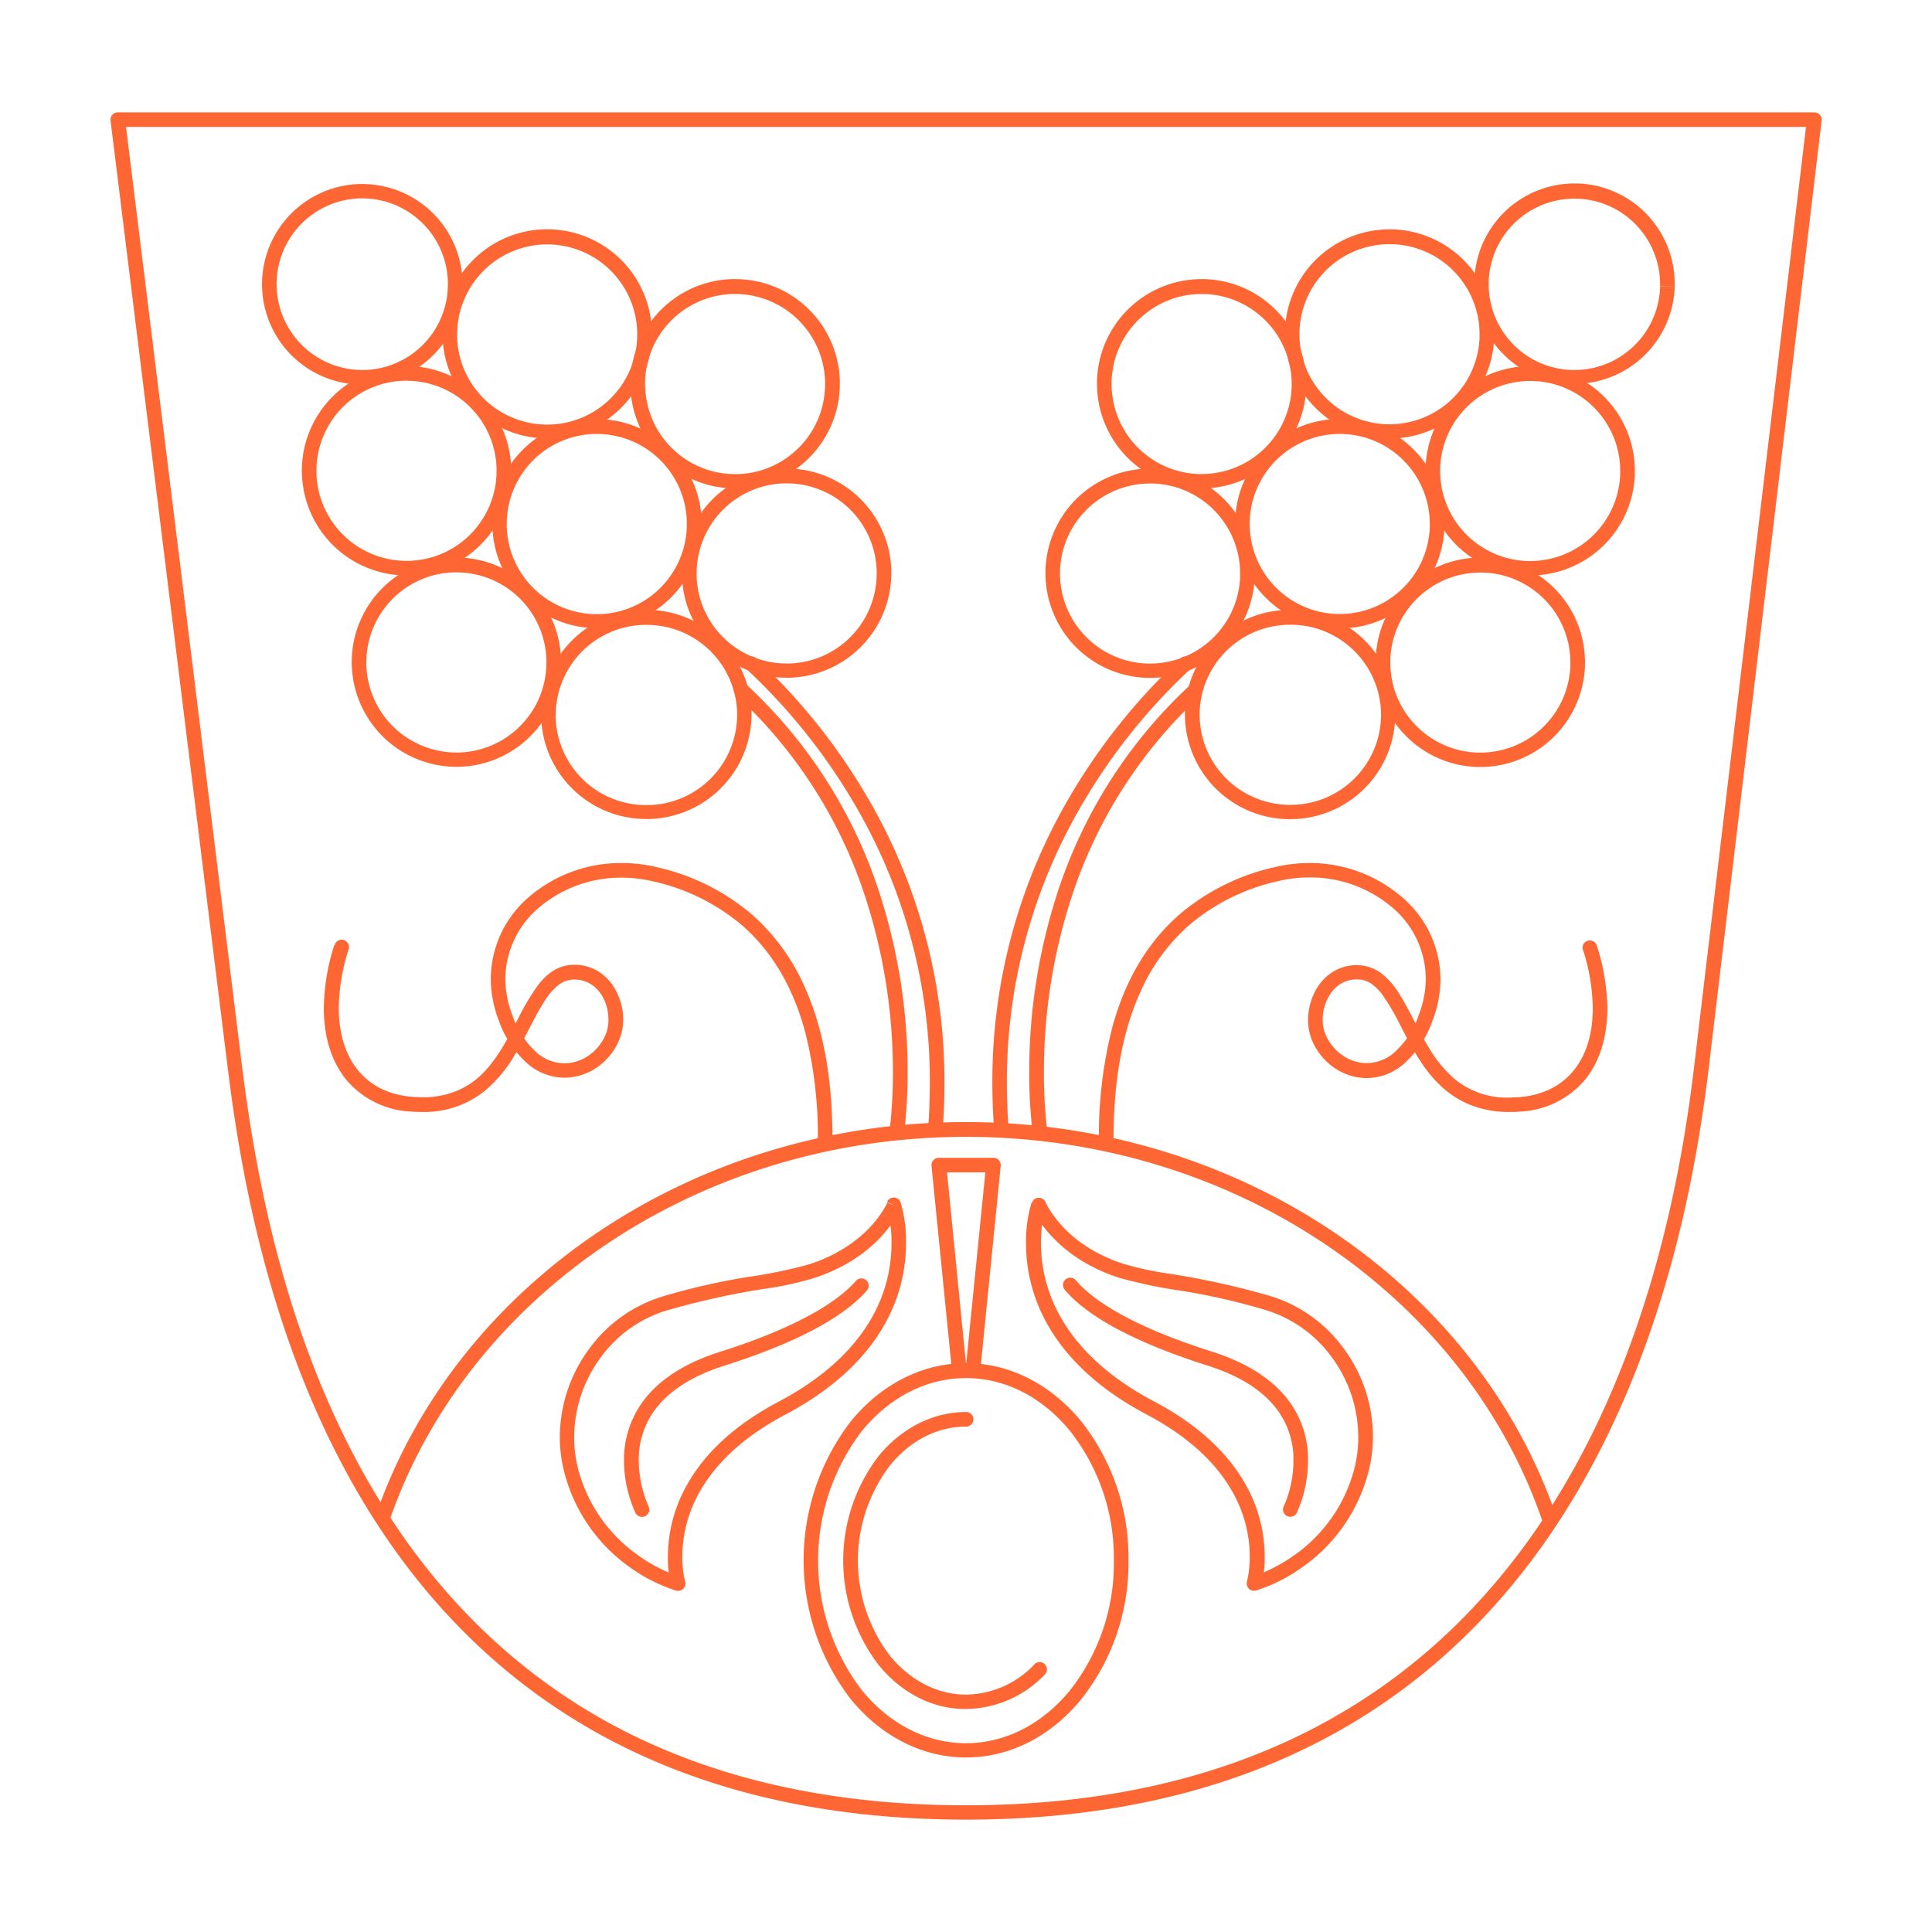 <svg xmlns="http://www.w3.org/2000/svg" viewBox="0 0 396.85 396.85"><defs><style>.cls-1{fill:#fe6734;}</style></defs><g id="Vrstva_1" data-name="Vrstva 1"><path class="cls-1" d="M24.19,24.58v1.5H372.66v-1.5l-1.49-.17s-.26,2.15-.72,6C367.21,57.67,353.88,169.62,348,219c-2.6,21.87-9.25,59.94-30.6,92.4-10.67,16.23-25,31.07-44.34,41.86s-43.74,17.56-74.63,17.56-55.25-6.77-74.5-17.56C95.05,337,77.53,311.73,66.7,286.29s-14.93-50.94-17-67.35C42.78,162.53,25.68,24.4,25.68,24.4l-1.49.18v0l-1.48.19s.26,2.16.74,6C26.82,58,40.67,170,46.77,219.31c2.73,22,9.14,60.54,30.65,93.67,10.75,16.57,25.3,31.78,45,42.84s44.62,17.95,76,17.95,56.27-6.88,76.09-17.94c29.74-16.59,47.88-42.51,59.06-68.35S349,235.85,351,219.3c6.73-56.37,23.18-194.54,23.18-194.54a1.51,1.51,0,0,0-.37-1.17,1.53,1.53,0,0,0-1.12-.51H24.19a1.51,1.51,0,0,0-1.12.51,1.49,1.49,0,0,0-.36,1.18Z"/><path class="cls-1" d="M230.3,320.57h-1.5a42.18,42.18,0,0,1-9,26.63c-5.55,6.77-13.09,10.87-21.38,10.87s-15.84-4.1-21.38-10.87a43.9,43.9,0,0,1,0-53.26c5.54-6.77,13.09-10.87,21.38-10.87s15.83,4.1,21.38,10.87a42.18,42.18,0,0,1,9,26.63h3A45.15,45.15,0,0,0,222.13,292c-6-7.34-14.39-12-23.7-12s-17.71,4.63-23.7,12a46.87,46.87,0,0,0,0,57c6,7.35,14.38,12,23.7,12s17.7-4.63,23.7-12a45.1,45.1,0,0,0,9.67-28.52Z"/><path class="cls-1" d="M212.45,341.91a19.67,19.67,0,0,1-14,6.18c-6,0-11.55-3-15.62-7.95a32.29,32.29,0,0,1,0-39.15c4.07-5,9.58-7.95,15.62-7.95a1.5,1.5,0,0,0,0-3c-7.06,0-13.42,3.51-17.94,9a35.28,35.28,0,0,0,0,43c4.52,5.54,10.88,9.06,17.94,9A22.66,22.66,0,0,0,214.58,344a1.5,1.5,0,1,0-2.13-2.11Z"/><path class="cls-1" d="M198.53,281.25l-4-40.43h7.87l-4.06,40.56a1.5,1.5,0,0,0,3,.3l4.22-42.21a1.51,1.51,0,0,0-1.5-1.65H192.83a1.51,1.51,0,0,0-1.49,1.65l4.2,42.08a1.5,1.5,0,1,0,3-.3Z"/><path class="cls-1" d="M183.56,247.51l-1.42.49.22-.08-.23.08h0l.22-.08-.23.08a24.79,24.79,0,0,1,1,7.37A30.8,30.8,0,0,1,179,270.8c-3.3,5.76-9.07,11.83-19.08,17.13-9.68,5.1-15.4,11.1-18.66,16.82a30.13,30.13,0,0,0-4.07,15,22.39,22.39,0,0,0,.71,6l1.44-.43.39-1.45h0a30.73,30.73,0,0,1-8.7-4.43,31.37,31.37,0,0,1-12.09-17,26.19,26.19,0,0,1-1-7.28,27.65,27.65,0,0,1,5.29-16.1,26.19,26.19,0,0,1,13.48-9.81,161.5,161.5,0,0,1,21.89-4.75,66.17,66.17,0,0,0,8.35-1.9,34.7,34.7,0,0,0,8-3.64c7.56-4.69,10-10.61,10.08-10.79l-1.38-.57-1.42.49,1.42-.49-1.39-.56.15.06-.15-.06h0l.15.06-.15-.06c-.07.15-2.28,5.28-8.89,9.37a31.43,31.43,0,0,1-7.31,3.33,98.53,98.53,0,0,1-12.56,2.58,137.33,137.33,0,0,0-17.65,4.06,29.18,29.18,0,0,0-15,10.92,30.66,30.66,0,0,0-5.86,17.86,28.87,28.87,0,0,0,1.16,8.12A34.35,34.35,0,0,0,129.48,322a33.63,33.63,0,0,0,9.42,4.73,1.5,1.5,0,0,0,1.83-1.88l-.54.16.54-.16h0l-.54.16.54-.16a20.42,20.42,0,0,1-.58-5.11,27.23,27.23,0,0,1,3.67-13.49c3-5.19,8.21-10.77,17.46-15.66,10.43-5.51,16.68-12,20.28-18.29a33.71,33.71,0,0,0,4.55-16.92A27.82,27.82,0,0,0,185,247a1.49,1.49,0,0,0-2.8-.08Z"/><path class="cls-1" d="M175.82,263.09c-3,3.48-10.31,9-27.9,14.58-7.87,2.49-12.86,6.13-15.84,10.18A20.19,20.19,0,0,0,128.17,300a26.44,26.44,0,0,0,2.35,10.75,1.5,1.5,0,0,0,2.69-1.34h0a23.81,23.81,0,0,1-2-9.41,17.12,17.12,0,0,1,3.32-10.41c2.55-3.44,6.91-6.74,14.34-9.1,17.89-5.67,25.73-11.36,29.27-15.5a1.5,1.5,0,0,0-2.28-1.94Z"/><path class="cls-1" d="M213.31,247.51l-1.42-.48a27.82,27.82,0,0,0-1.14,8.34,33.81,33.81,0,0,0,4.55,16.92c3.6,6.29,9.85,12.78,20.28,18.29,9.26,4.89,14.5,10.47,17.46,15.66a27,27,0,0,1,3.67,13.49,23.08,23.08,0,0,1-.3,3.8c-.08.44-.15.78-.2,1l-.06.25,0,.05h0l.57.17-.57-.17h0l.57.17-.57-.17a1.5,1.5,0,0,0,1.83,1.88,33.61,33.61,0,0,0,9.43-4.73,34.39,34.39,0,0,0,13.45-18.8,28.87,28.87,0,0,0,1.16-8.12,30.59,30.59,0,0,0-5.86-17.86,29.18,29.18,0,0,0-15-10.92,164.43,164.43,0,0,0-22.24-4.84,64.29,64.29,0,0,1-8-1.8,31.55,31.55,0,0,1-7.3-3.33,25.61,25.61,0,0,1-7-6.34,18.41,18.41,0,0,1-1.45-2.24c-.15-.27-.26-.48-.32-.62l-.07-.14v0l-.15.06.15-.06h0l-.15.06.15-.06a1.5,1.5,0,0,0-2.81.08l1.42.48-1.39.57c.07.18,2.52,6.1,10.09,10.79a34.32,34.32,0,0,0,8,3.64A102,102,0,0,0,243,265.19a133.65,133.65,0,0,1,17.28,4A26.19,26.19,0,0,1,273.71,279a27.58,27.58,0,0,1,5.29,16.1,25.83,25.83,0,0,1-1,7.28,31.31,31.31,0,0,1-12.3,17.19,34,34,0,0,1-6,3.36c-.78.34-1.41.57-1.84.72l-.49.16-.12,0h0l.39,1.45,1.43.43a21.9,21.9,0,0,0,.71-6,30.1,30.1,0,0,0-4.06-15c-3.26-5.72-9-11.72-18.67-16.82-10-5.3-15.77-11.37-19.08-17.13a30.8,30.8,0,0,1-4.15-15.43,28.79,28.79,0,0,1,.5-5.42c.13-.65.25-1.15.34-1.48,0-.17.08-.29.11-.37l0-.09h0l-.21-.07.21.07h0l-.21-.07.21.07-1.42-.49-1.39.57Z"/><path class="cls-1" d="M218.76,265c3.54,4.14,11.39,9.83,29.28,15.5,7.43,2.36,11.79,5.66,14.33,9.1A17.12,17.12,0,0,1,265.69,300a23.52,23.52,0,0,1-1,6.73c-.26.86-.51,1.54-.7,2l-.23.53-.06.13v0h0a1.5,1.5,0,0,0,2.69,1.34A26.53,26.53,0,0,0,268.69,300a20.12,20.12,0,0,0-3.91-12.19c-3-4.05-8-7.69-15.84-10.18-17.59-5.56-24.93-11.1-27.89-14.58a1.5,1.5,0,1,0-2.28,1.94Z"/><path class="cls-1" d="M68.63,194.23a44,44,0,0,0-2.11,12.85c0,5.9,1.56,11,4.66,14.77a18.45,18.45,0,0,0,13.33,6.48c.73.06,1.44.08,2.13.08a19.72,19.72,0,0,0,13.25-4.6,28.68,28.68,0,0,0,5.89-7.18c2.35-3.89,4.09-7.94,6-10.87a12.94,12.94,0,0,1,2.89-3.4,5.31,5.31,0,0,1,3.32-1.15h.2a6.3,6.3,0,0,1,2.9.78,7.23,7.23,0,0,1,2.89,3.12,9.77,9.77,0,0,1,1,4.36,8,8,0,0,1-.43,2.65,9.73,9.73,0,0,1-3.39,4.51,8.78,8.78,0,0,1-5.23,1.78,8.68,8.68,0,0,1-5.57-2.1,18,18,0,0,1-5.06-7.62,21.4,21.4,0,0,1-1.5-7.65,19.34,19.34,0,0,1,7.09-14.76,26,26,0,0,1,16.82-6,27.88,27.88,0,0,1,6.47.77,42.36,42.36,0,0,1,18.29,9.06c6.87,6,10.74,13.84,12.91,21.83A87.89,87.89,0,0,1,168,234.37a1.5,1.5,0,1,0,3,0c0-8.63-.77-20.61-5.66-31.53a42.82,42.82,0,0,0-10.89-15,45.39,45.39,0,0,0-19.56-9.72,30.65,30.65,0,0,0-7.17-.85A29,29,0,0,0,108.94,184a22.3,22.3,0,0,0-8.13,17,24,24,0,0,0,1.69,8.73,21,21,0,0,0,6,8.87,11.66,11.66,0,0,0,7.46,2.77,11.87,11.87,0,0,0,7-2.36,12.71,12.71,0,0,0,4.43-5.92,10.74,10.74,0,0,0,.61-3.66,12.57,12.57,0,0,0-2.41-7.42,9.81,9.81,0,0,0-3.06-2.69,9.36,9.36,0,0,0-4.25-1.15H118a8.15,8.15,0,0,0-4.65,1.42,12.61,12.61,0,0,0-3,3,48.34,48.34,0,0,0-4.1,7c-2,3.82-4.07,7.82-7,10.79a16.4,16.4,0,0,1-5.21,3.6,18,18,0,0,1-7.3,1.4c-.61,0-1.24,0-1.9-.07-5-.38-8.69-2.31-11.25-5.4s-4-7.47-4-12.86a40.82,40.82,0,0,1,2-12,1.5,1.5,0,1,0-2.86-.89Z"/><path class="cls-1" d="M325.17,195.12a40.82,40.82,0,0,1,2,12c0,5.39-1.42,9.76-4,12.86s-6.26,5-11.24,5.4c-.66,0-1.3.07-1.91.07a16.73,16.73,0,0,1-11.32-3.89,25.85,25.85,0,0,1-5.25-6.45c-2.23-3.65-3.94-7.67-6-10.92a15.72,15.72,0,0,0-3.6-4.17,8.3,8.3,0,0,0-5.14-1.77h-.3a9.36,9.36,0,0,0-4.25,1.15,10.19,10.19,0,0,0-4.11,4.4,12.76,12.76,0,0,0-1.36,5.71,10.74,10.74,0,0,0,.61,3.66h0a12.77,12.77,0,0,0,4.43,5.92,11.88,11.88,0,0,0,7,2.36,11.7,11.7,0,0,0,7.46-2.77,21,21,0,0,0,6-8.87,24.06,24.06,0,0,0,1.7-8.73,22.34,22.34,0,0,0-8.14-17A29,29,0,0,0,269,177.27a30.5,30.5,0,0,0-7.16.85,45.37,45.37,0,0,0-19.57,9.72c-7.44,6.49-11.57,14.93-13.83,23.31a89.91,89.91,0,0,0-2.71,23.21,1.5,1.5,0,1,0,3,0c0-8.46.78-20,5.39-30.32a39.73,39.73,0,0,1,10.13-14A42.3,42.3,0,0,1,262.5,181a27.73,27.73,0,0,1,6.46-.77,26,26,0,0,1,16.82,6A19.34,19.34,0,0,1,292.87,201a21.19,21.19,0,0,1-1.5,7.65,18,18,0,0,1-5.06,7.62,8.68,8.68,0,0,1-5.56,2.1,8.79,8.79,0,0,1-5.24-1.78,9.8,9.8,0,0,1-3.39-4.51h0a7.9,7.9,0,0,1-.43-2.64,9.56,9.56,0,0,1,1.81-5.61,6.53,6.53,0,0,1,2.12-1.87,6.25,6.25,0,0,1,2.89-.78h.2a5.2,5.2,0,0,1,3,.91A10,10,0,0,1,284,204.4a47.25,47.25,0,0,1,3.83,6.59c2,3.82,4.17,8.12,7.58,11.54a19.66,19.66,0,0,0,6.15,4.24,21.27,21.27,0,0,0,8.49,1.64c.69,0,1.4,0,2.13-.08a18.49,18.49,0,0,0,13.34-6.48c3.09-3.76,4.65-8.87,4.65-14.77A44,44,0,0,0,328,194.23a1.5,1.5,0,1,0-2.87.89Z"/><path class="cls-1" d="M102.64,108.12l-1.5,0a21.49,21.49,0,0,0,21.48,20.91h.59a21.5,21.5,0,0,0,20.91-21.48V107a21.5,21.5,0,0,0-21.48-20.91H122a21.49,21.49,0,0,0-20.91,21.48c0,.19,0,.39,0,.6h0l1.5,0,1.5-.05c0-.16,0-.33,0-.5a18.49,18.49,0,0,1,18-18.48h.51a18.49,18.49,0,0,1,18.48,18h0v.53a18.49,18.49,0,0,1-18,18.48h-.51a18.49,18.49,0,0,1-18.48-18h0Z"/><path class="cls-1" d="M193.63,232.12q.38-4.94.37-9.65a115.26,115.26,0,0,0-13.9-55.28,125.32,125.32,0,0,0-24.63-31.83,1.5,1.5,0,1,0-2,2.2,122.31,122.31,0,0,1,24,31.05A112.29,112.29,0,0,1,191,222.47c0,3.06-.12,6.21-.36,9.42a1.5,1.5,0,0,0,3,.23Z"/><path class="cls-1" d="M151.28,142.88a97.15,97.15,0,0,1,26.45,41.35,115.79,115.79,0,0,1,5.68,36,99.51,99.51,0,0,1-.64,11.67,1.5,1.5,0,0,0,3,.35,102.67,102.67,0,0,0,.66-12,118.93,118.93,0,0,0-5.83-37,100.35,100.35,0,0,0-27.27-42.62,1.5,1.5,0,1,0-2,2.21Z"/><path class="cls-1" d="M55.33,58.87l-1.5,0A20.61,20.61,0,0,0,74.42,79H75A20.6,20.6,0,0,0,95,58.36c0-.19,0-.37,0-.56h0a20.61,20.61,0,0,0-20.59-20h-.57A20.61,20.61,0,0,0,53.82,58.34c0,.19,0,.38,0,.59v0l1.5,0,1.5,0c0-.15,0-.31,0-.48A17.61,17.61,0,0,1,74,40.75h.49A17.61,17.61,0,0,1,92,57.88h0c0,.17,0,.33,0,.49A17.61,17.61,0,0,1,74.91,76h-.49A17.61,17.61,0,0,1,56.83,58.83h0Z"/><path class="cls-1" d="M92.41,69.14l-1.5,0a21.49,21.49,0,0,0,21.48,20.91H113A21.51,21.51,0,0,0,133.9,68.61c0-.2,0-.4,0-.59h0A21.5,21.5,0,0,0,112.41,47.1h-.6A21.5,21.5,0,0,0,90.9,68.59c0,.19,0,.39,0,.6h0l1.5,0,1.5,0c0-.16,0-.33,0-.5a18.5,18.5,0,0,1,18-18.48h.51a18.49,18.49,0,0,1,18.48,18h0c0,.18,0,.35,0,.52a18.5,18.5,0,0,1-18,18.48h-.51a18.49,18.49,0,0,1-18.48-18h0Z"/><path class="cls-1" d="M63.52,97.24l-1.5,0A21.5,21.5,0,0,0,83.5,118.2h.59A21.49,21.49,0,0,0,105,96.71v-.58h0A21.49,21.49,0,0,0,83.52,75.2h-.6A21.5,21.5,0,0,0,62,96.69c0,.19,0,.4,0,.61v0l1.5,0,1.5,0c0-.16,0-.33,0-.5A18.49,18.49,0,0,1,83,78.21h.52A18.51,18.51,0,0,1,102,96.2h0v.52a18.49,18.49,0,0,1-18,18.48H83.5A18.5,18.5,0,0,1,65,97.2h0Z"/><path class="cls-1" d="M73.76,136.59l-1.5,0a21.51,21.51,0,0,0,21.48,20.92h.59a21.5,21.5,0,0,0,20.91-21.48v-.59h0a21.51,21.51,0,0,0-21.48-20.92h-.6A21.49,21.49,0,0,0,72.25,136c0,.19,0,.39,0,.6h0l1.5,0,1.5-.05c0-.16,0-.33,0-.5a18.5,18.5,0,0,1,18-18.48h.51a18.5,18.5,0,0,1,18.48,18h0v.52a18.49,18.49,0,0,1-18,18.48h-.51a18.5,18.5,0,0,1-18.48-18h0Z"/><path class="cls-1" d="M131,79.37l-1.5,0A21.48,21.48,0,0,0,151,100.32h.6a21.5,21.5,0,0,0,20.91-21.48c0-.2,0-.4,0-.59h0A21.48,21.48,0,0,0,151,57.33h-.6A21.49,21.49,0,0,0,129.5,78.82c0,.19,0,.39,0,.6h0l1.5,0,1.5-.05c0-.16,0-.33,0-.5a18.49,18.49,0,0,1,18-18.48H151a18.5,18.5,0,0,1,18.48,18h0v.52a18.49,18.49,0,0,1-18,18.48H151a18.48,18.48,0,0,1-18.47-18h0Z"/><path class="cls-1" d="M141.59,118.3l-1.5,0a21.49,21.49,0,0,0,21.48,20.91h.59a21.5,21.5,0,0,0,20.92-21.48c0-.2,0-.39,0-.58h0a21.5,21.5,0,0,0-21.48-20.91H161a21.51,21.51,0,0,0-20.91,21.48c0,.2,0,.4,0,.61h0l1.5,0,1.5-.06c0-.16,0-.32,0-.5a18.5,18.5,0,0,1,18-18.48h.51a18.49,18.49,0,0,1,18.48,18h0c0,.18,0,.36,0,.52a18.5,18.5,0,0,1-18,18.48h-.51a18.5,18.5,0,0,1-18.48-18v0Z"/><path class="cls-1" d="M112.66,147.32l-1.5,0a21.56,21.56,0,0,0,21.61,20.91h.6a21.56,21.56,0,0,0,21-21.48c0-.2,0-.39,0-.58h0a21.56,21.56,0,0,0-21.61-20.91h-.6a21.57,21.57,0,0,0-21,21.48c0,.2,0,.4,0,.6h0l1.5,0,1.49,0v-.5a18.56,18.56,0,0,1,18.13-18.48h.52a18.56,18.56,0,0,1,18.61,18h0c0,.18,0,.35,0,.52a18.58,18.58,0,0,1-18.13,18.49h-.52a18.56,18.56,0,0,1-18.62-18h0Z"/><path class="cls-1" d="M295.19,108.12l-1.5,0a18.49,18.49,0,0,1-18.48,18h-.51a18.5,18.5,0,0,1-18-18.48c0-.18,0-.34,0-.5v0a18.49,18.49,0,0,1,18.48-18h.51a18.5,18.5,0,0,1,18,18.48c0,.16,0,.34,0,.51h0l1.5,0,1.5,0c0-.2,0-.39,0-.59a21.5,21.5,0,0,0-20.92-21.48h-.59A21.49,21.49,0,0,0,253.71,107h0c0,.21,0,.41,0,.61a21.51,21.51,0,0,0,20.92,21.48h.59a21.5,21.5,0,0,0,21.48-20.91h0Z"/><path class="cls-1" d="M207.19,231.89c-.25-3.22-.36-6.36-.37-9.42a112.26,112.26,0,0,1,13.55-53.86,122.08,122.08,0,0,1,24-31.05,1.5,1.5,0,1,0-2-2.2,125.09,125.09,0,0,0-24.63,31.83,115,115,0,0,0-13.9,55.28c0,3.14.12,6.36.37,9.65a1.5,1.5,0,0,0,3-.23Z"/><path class="cls-1" d="M244.51,140.67a100.35,100.35,0,0,0-27.27,42.62,118.93,118.93,0,0,0-5.83,37,102.81,102.81,0,0,0,.66,12,1.5,1.5,0,0,0,3-.36,99.16,99.16,0,0,1-.64-11.66,116.09,116.09,0,0,1,5.68-36,97.27,97.27,0,0,1,26.46-41.35,1.5,1.5,0,0,0-2-2.21Z"/><path class="cls-1" d="M342.5,58.87l-1.5,0A17.61,17.61,0,0,1,323.41,76h-.49a17.6,17.6,0,0,1-17.13-17.59c0-.16,0-.32,0-.47h0a17.6,17.6,0,0,1,17.59-17.13h.48A17.61,17.61,0,0,1,341,58.34v.5h0l1.5,0,1.5,0v-.57a20.61,20.61,0,0,0-20-20.59h-.57a20.6,20.6,0,0,0-20.59,20h0c0,.21,0,.4,0,.58a20.6,20.6,0,0,0,20,20.59h.57a20.61,20.61,0,0,0,20.59-20h0Z"/><path class="cls-1" d="M305.42,69.14l-1.5,0a18.49,18.49,0,0,1-18.48,18h-.52a18.49,18.49,0,0,1-18-18.48c0-.18,0-.34,0-.5v0a18.49,18.49,0,0,1,18.48-18h.51a18.49,18.49,0,0,1,18,18.48v.52h0l1.5,0,1.5,0v-.58A21.49,21.49,0,0,0,286,47.11h-.59A21.49,21.49,0,0,0,263.94,68h0c0,.21,0,.41,0,.61a21.5,21.5,0,0,0,20.91,21.48h.6a21.5,21.5,0,0,0,21.48-20.91h0Z"/><path class="cls-1" d="M334.31,97.24l-1.5,0a18.5,18.5,0,0,1-18.48,18h-.51a18.5,18.5,0,0,1-18-18.48c0-.17,0-.34,0-.5h0a18.5,18.5,0,0,1,18.48-18h.51a18.5,18.5,0,0,1,18,18.48c0,.17,0,.34,0,.52h0l1.5,0,1.5,0c0-.2,0-.39,0-.59A21.51,21.51,0,0,0,314.9,75.21h-.59a21.5,21.5,0,0,0-21.48,20.92h0c0,.21,0,.41,0,.6a21.5,21.5,0,0,0,20.92,21.48h.59a21.51,21.51,0,0,0,21.48-20.92h0Z"/><path class="cls-1" d="M324.07,136.59l-1.5,0a18.5,18.5,0,0,1-18.48,18h-.51a18.5,18.5,0,0,1-18-18.48c0-.17,0-.34,0-.5h0a18.5,18.5,0,0,1,18.48-18h.51a18.5,18.5,0,0,1,18,18.48c0,.17,0,.34,0,.52h0l1.5,0,1.5,0c0-.2,0-.39,0-.59a21.51,21.51,0,0,0-20.92-21.48h-.59a21.5,21.5,0,0,0-21.48,20.92v0c0,.21,0,.41,0,.61a21.51,21.51,0,0,0,20.91,21.48h.6a21.51,21.51,0,0,0,21.48-20.92h0Z"/><path class="cls-1" d="M266.82,79.37l-1.5,0a18.49,18.49,0,0,1-18.48,18h-.51a18.5,18.5,0,0,1-18-18.48c0-.18,0-.34,0-.5v0a18.49,18.49,0,0,1,18.48-18h.51a18.5,18.5,0,0,1,18,18.48c0,.16,0,.34,0,.52h0l1.5,0,1.5,0c0-.19,0-.38,0-.58a21.5,21.5,0,0,0-20.92-21.48h-.59a21.5,21.5,0,0,0-21.48,20.91h0c0,.21,0,.41,0,.61a21.51,21.51,0,0,0,20.92,21.48h.59a21.49,21.49,0,0,0,21.48-20.91h0Z"/><path class="cls-1" d="M256.24,118.3l-1.5,0a18.5,18.5,0,0,1-18.48,18h-.52a18.49,18.49,0,0,1-18-18.48c0-.17,0-.34,0-.5h0a18.49,18.49,0,0,1,18.48-18h.51a18.49,18.49,0,0,1,18,18.48v.52h0l1.5,0,1.5,0v-.59a21.5,21.5,0,0,0-20.91-21.48h-.59a21.49,21.49,0,0,0-21.48,20.91h0c0,.21,0,.41,0,.6a21.49,21.49,0,0,0,20.91,21.48h.6a21.5,21.5,0,0,0,21.48-20.91h0Z"/><path class="cls-1" d="M285.17,147.32l-1.5,0a18.56,18.56,0,0,1-18.61,18h-.52a18.57,18.57,0,0,1-18.13-18.49v-.5h0a18.56,18.56,0,0,1,18.61-18h.52a18.57,18.57,0,0,1,18.14,18.48c0,.17,0,.34,0,.52h0l1.5,0,1.5,0c0-.18,0-.38,0-.58a21.57,21.57,0,0,0-21.05-21.48H265a21.56,21.56,0,0,0-21.61,20.91h0v.6a21.56,21.56,0,0,0,21,21.48h.6a21.56,21.56,0,0,0,21.61-20.91h0Z"/><path class="cls-1" d="M80.08,312.13c15.76-45.48,62.73-78.61,118.32-78.61,55.86,0,103,33.44,118.54,79.26a1.5,1.5,0,0,0,2.85-1c-16-47.16-64.34-81.3-121.39-81.3-56.77,0-104.91,33.82-121.15,80.63a1.5,1.5,0,0,0,2.84,1Z"/></g></svg>